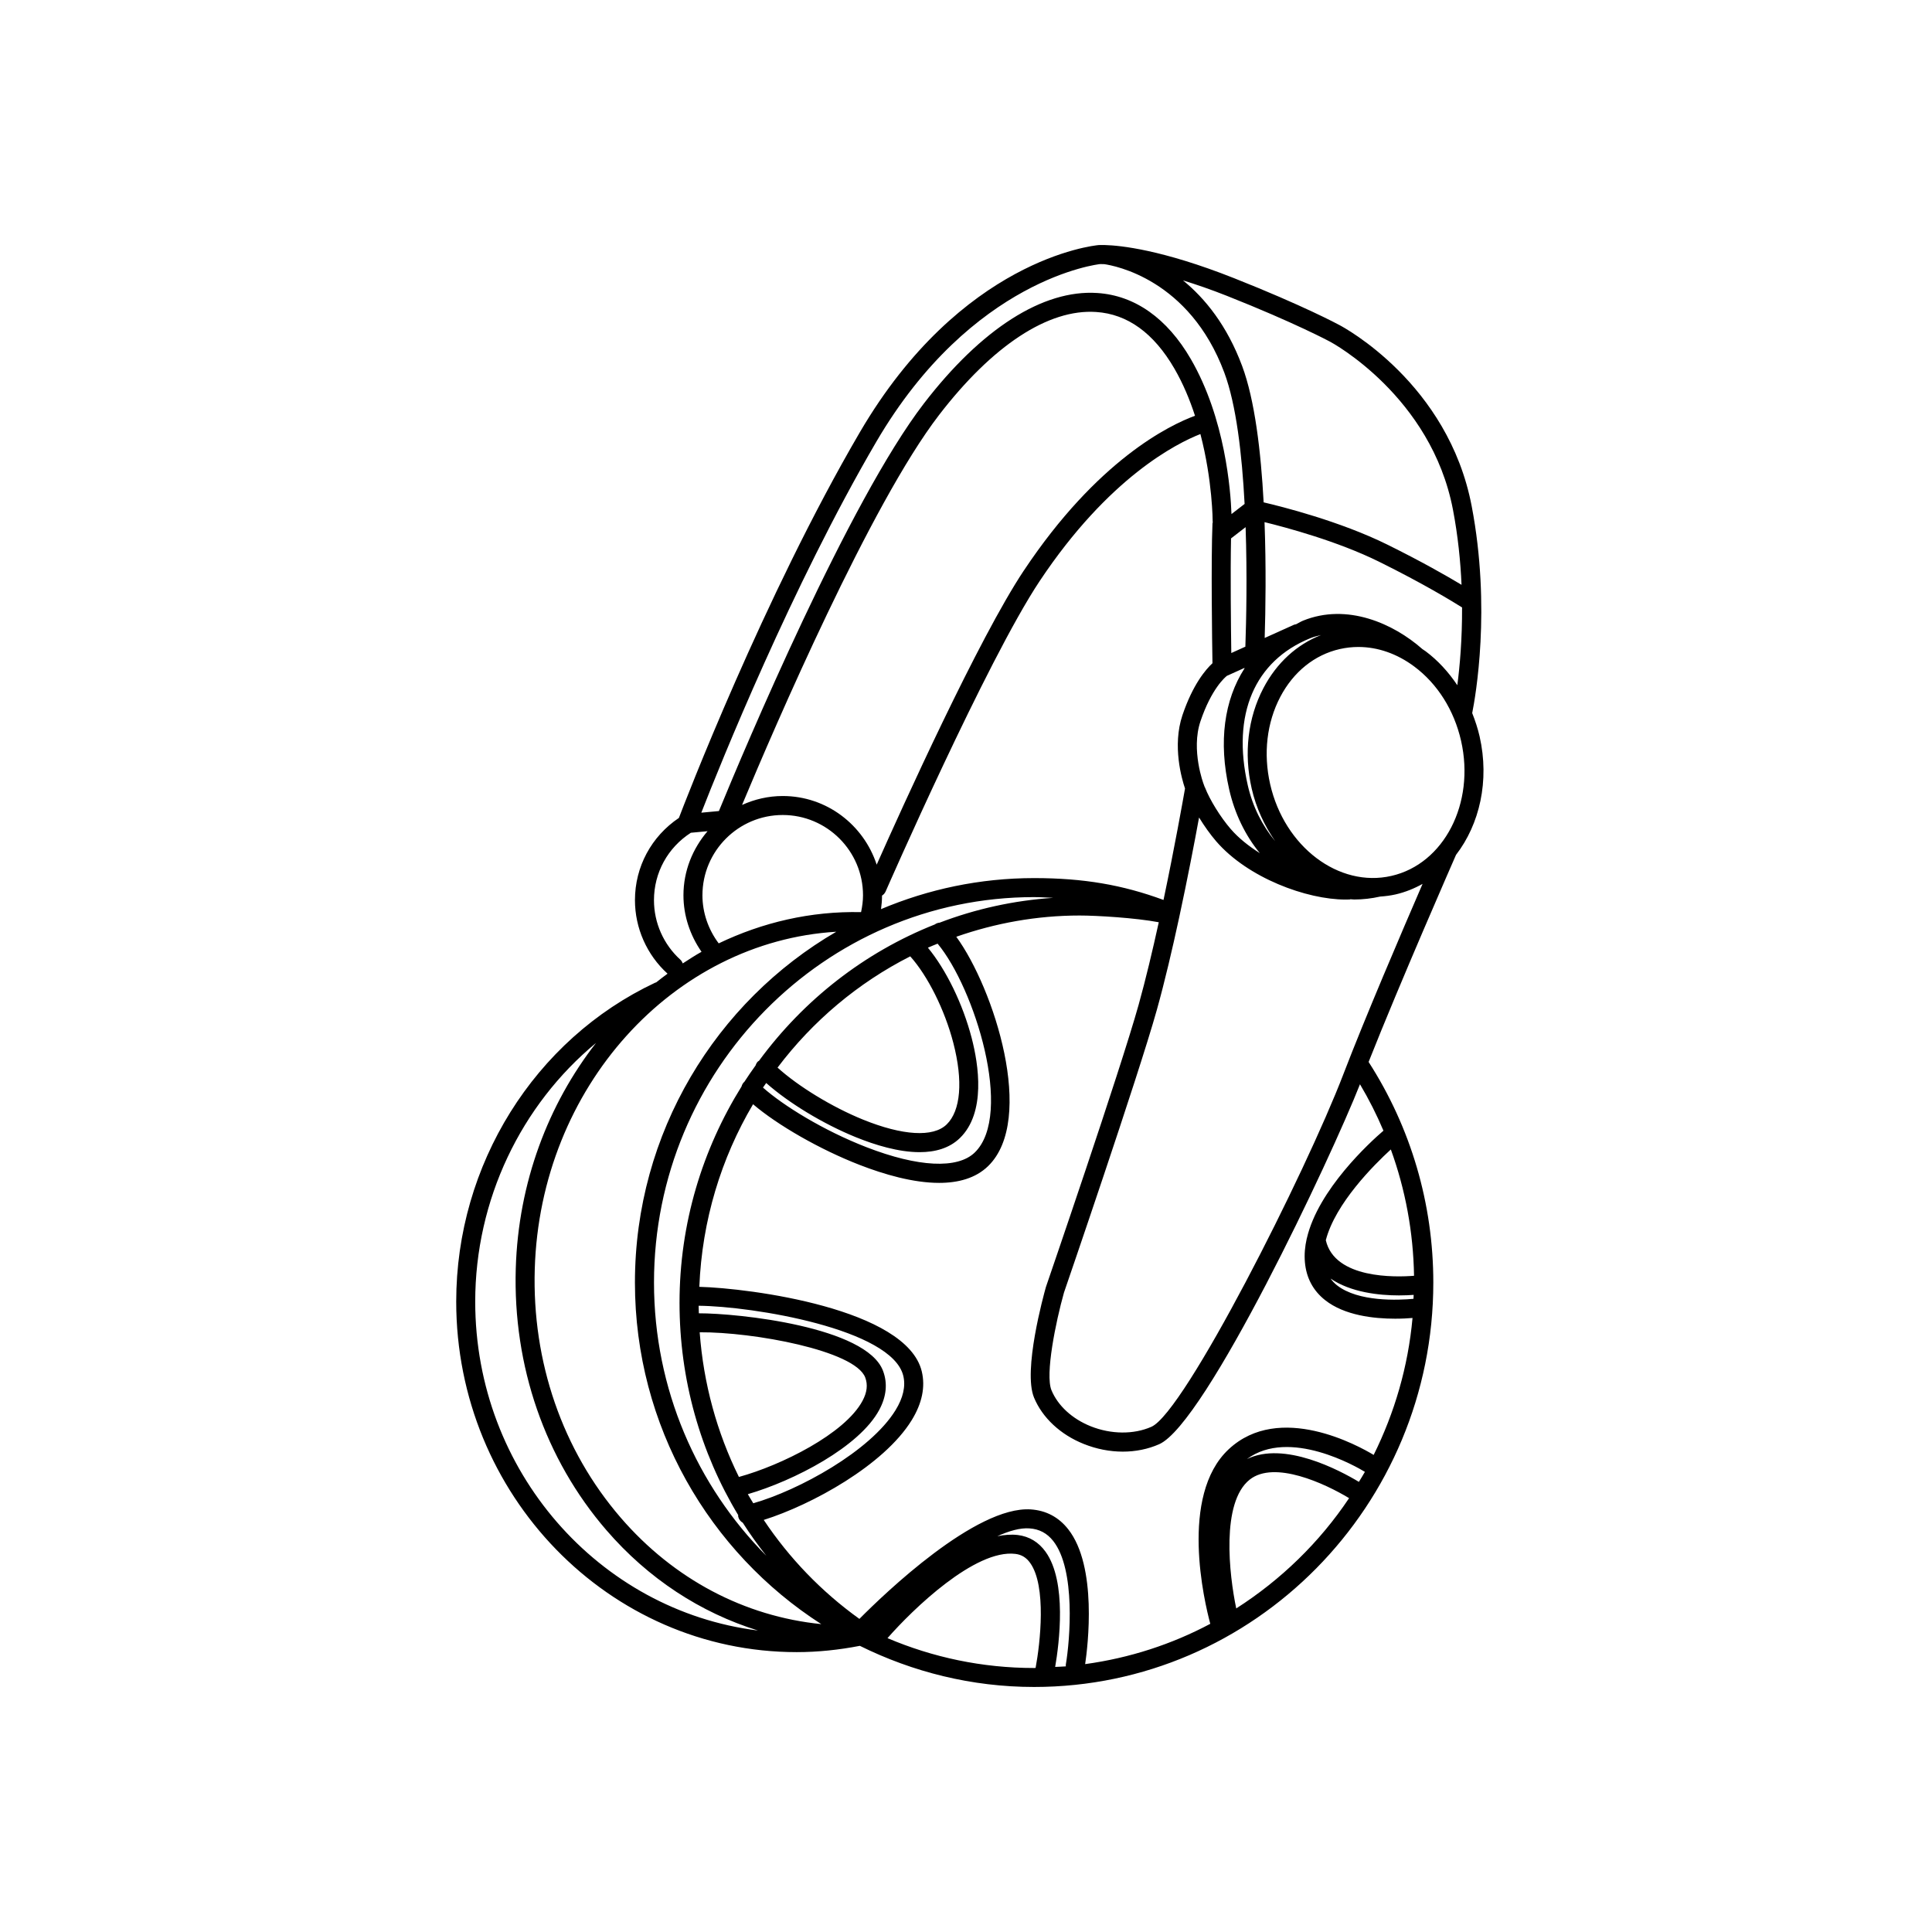<?xml version="1.0" encoding="UTF-8"?>
<!-- Uploaded to: SVG Repo, www.svgrepo.com, Generator: SVG Repo Mixer Tools -->
<svg fill="#000000" width="800px" height="800px" version="1.1" viewBox="144 144 512 512" xmlns="http://www.w3.org/2000/svg">
 <path d="m355.11 581.83c5.637 0 11.262-0.598 16.758-1.668 13.977 6.914 29.609 10.902 46.184 10.902 58.332 0 105.79-48.082 105.79-107.18 0-20.887-5.949-41.055-17.148-58.457 8.504-21.477 22.566-53.504 23.164-54.879 6.246-8.098 8.926-19.629 6.254-31.379-0.488-2.144-1.176-4.203-1.965-6.195 0.867-4.324 5.043-27.746-0.137-54.855-6.211-32.535-33.93-47.395-35.082-47.992-0.383-0.207-9.562-5.148-27.91-12.414-19.09-7.562-30.113-8.656-34.133-8.77-0.02 0-0.082-0.012-0.09-0.012-0.016 0-0.031 0.004-0.051 0.004-0.973-0.023-1.516 0.012-1.617 0.016-1.477 0.137-36.484 3.82-63.262 49.605-25.492 43.602-46.582 98.617-47.949 102.2-7.289 4.902-11.648 12.941-11.648 21.789 0 7.406 3.148 14.508 8.637 19.492-1.027 0.746-2.023 1.527-3.023 2.316-0.074 0.023-0.152 0.02-0.223 0.055-32.051 15.078-52.758 48.262-52.758 84.527 0 51.227 40.469 92.895 90.215 92.895zm10.512-190.91c-31.824 18.5-53.359 53.203-53.359 92.969 0 38.082 19.766 71.504 49.383 90.52-20.324-2.047-39.039-11.859-53.148-28.203-15.434-17.875-23.523-41.289-22.781-65.914 1.438-48.172 36.695-86.766 79.906-89.371zm-35.469-9.66c0-11.734 9.543-21.277 21.277-21.277s21.277 9.547 21.277 21.277c0 1.508-0.203 2.996-0.516 4.465-13.391-0.293-26.156 2.731-37.727 8.277-2.754-3.664-4.312-8.133-4.312-12.742zm143.88-65.883-3.727 1.684c-0.098-6.816-0.258-21.215-0.07-30.375l3.863-2.984c0.434 12.707 0.176 24.691-0.066 31.676zm1.664 37.547c1.195 5.254 3.422 9.93 6.238 13.996-3.402-4.106-5.969-9.113-7.273-14.844-4.262-18.73 1.773-32.918 16.559-38.934 0.953-0.387 1.918-0.629 2.883-0.852-6.422 2.5-11.773 7.359-15.285 14.062-4.125 7.863-5.234 17.301-3.121 26.57zm43.039 129.17c-4.871 0.395-21.016 0.867-23.383-9.426 2.523-9.758 12.773-19.973 17.23-24.051 3.871 10.652 5.957 21.938 6.152 33.477zm-0.152 6.106c-3.961 0.371-14.625 0.871-20.289-3.598-0.672-0.527-1.211-1.133-1.688-1.773 5.387 3.688 12.898 4.469 18.137 4.469 1.547 0 2.856-0.066 3.891-0.141-0.008 0.348-0.035 0.695-0.051 1.043zm-28.258-16.051c-0.012 0.035-0.023 0.066-0.031 0.105-0.473 2.082-0.664 4.172-0.484 6.223 0.367 4.176 2.176 7.566 5.375 10.086 5.141 4.051 12.891 4.906 18.539 4.906 1.82 0 3.379-0.09 4.606-0.191-1.168 12.957-4.785 25.184-10.297 36.293-3.879-2.344-24.953-14.098-38.43-1.492-13.141 12.293-6.414 40.512-4.867 46.25-10.16 5.41-21.34 9.062-33.16 10.68 0.699-4.742 3.285-25.871-4.5-35.75-2.523-3.211-5.863-4.973-9.914-5.25-14.555-0.945-38.734 22.277-45.414 29.016-10.105-7.254-18.633-16.156-25.352-26.227 12.75-4.012 31.848-14.5 39.195-26.406 2.769-4.488 3.672-8.848 2.684-12.957-3.996-16.629-45.629-22.066-58.949-22.41 0.715-17.645 5.805-34.121 14.238-48.391 6.539 5.578 17.758 12.016 28.254 16.086 6.457 2.508 14.176 4.758 21.059 4.758 5.047 0 9.652-1.215 12.969-4.434 12.73-12.375 1.559-47.105-8.422-60.793 10.27-3.586 21.242-5.629 32.691-5.629 4.535 0 14.758 0.609 20.969 1.785-1.652 7.527-3.477 15.191-5.336 21.859-4.906 17.59-24.34 74.105-24.574 74.812-0.637 2.246-6.109 22.148-3.152 29.293 2.207 5.34 7.004 9.82 13.156 12.281 3.391 1.367 6.934 2.047 10.379 2.047 3.375 0 6.66-0.656 9.629-1.965 12.328-5.43 45.594-75.996 53.219-95.395 2.359 3.969 4.43 8.074 6.219 12.305-3.609 3.086-17.309 15.641-20.297 28.504zm13.793 64.562c-5.117-3.074-19.785-10.887-29.668-6.039 11.262-8.34 29.223 2.137 31.262 3.387-0.504 0.906-1.062 1.77-1.594 2.652zm-83.008 18.555c-1.848-2.586-4.332-4.09-7.375-4.469-1.758-0.211-3.586-0.051-5.438 0.316 3.176-1.43 6.106-2.254 8.52-2.074 2.606 0.176 4.664 1.27 6.297 3.34 5.996 7.609 4.445 26.234 3.336 32.77-0.023 0.156 0.012 0.309 0.016 0.457-0.938 0.082-1.895 0.09-2.836 0.145 1.062-6.211 3.172-22.527-2.519-30.484zm44.258-273.05c0 0.059 0.031 0.109 0.035 0.168-0.023 0.117-0.082 0.223-0.086 0.344-0.406 9.766-0.098 31.582-0.004 37.035-1.785 1.648-5.211 5.637-7.957 13.777-2.731 8.121-0.168 16.914 0.684 19.422-0.516 2.938-2.731 15.438-5.699 29.535-10.82-3.996-21.207-5.793-34.285-5.793-14.375 0-28.074 2.949-40.578 8.227 0.168-1.184 0.262-2.383 0.266-3.586 0.414-0.262 0.754-0.637 0.961-1.113 0.266-0.609 26.781-61.152 40.812-82.238 18.309-27.512 36.336-36.52 42.602-38.969 3.223 12.332 3.25 23.039 3.25 23.191zm8.422 38.941c-5.356 8.344-6.926 19.383-4.047 32.043 1.465 6.449 4.277 12.207 8.125 16.895-2.953-1.863-5.648-4-7.742-6.43-2.691-3.113-5.547-7.734-6.797-10.988-0.023-0.066-0.082-0.109-0.109-0.176l0.004-0.023-0.238-0.648c-0.035-0.09-3.422-9.043-0.852-16.68 2.898-8.605 6.508-11.652 7.004-12.043l4.672-2.106c-0.016 0.066-0.016 0.105-0.02 0.156zm-55.734 60.59c1.777 0 3.391 0.121 5.074 0.191-10.539 0.699-20.641 2.961-30.121 6.578-0.465 0.031-0.906 0.195-1.301 0.484-18.68 7.406-34.754 20.027-46.562 36.117-0.098 0.07-0.207 0.105-0.293 0.188-0.309 0.297-0.488 0.66-0.609 1.039-1.027 1.441-2.047 2.887-3.004 4.383-0.031 0.023-0.066 0.031-0.09 0.059-0.332 0.328-0.52 0.73-0.637 1.148-10.348 16.625-16.434 36.25-16.434 57.328 0 20.348 5.527 39.648 15.543 56.246 0.004 0.156-0.02 0.301 0.016 0.457 0.168 0.707 0.625 1.246 1.203 1.578 1.918 3.027 4.019 5.934 6.242 8.758-18.367-18.516-29.77-44.129-29.77-72.406-0.008-56.328 45.191-102.15 100.74-102.15zm-32.836 15.695c4.609 5.125 9.141 14.152 11.418 22.93 2.621 10.102 1.977 17.98-1.773 21.625-3.559 3.449-11.633 2.977-22.168-1.293-8.254-3.352-17.176-8.828-22.641-13.777 9.34-12.363 21.34-22.477 35.164-29.484zm-38.172 33.566c5.949 5.281 15.086 10.836 23.754 14.359 5.152 2.09 11.332 3.969 16.902 3.969 4.106 0 7.879-1.023 10.672-3.734 6.953-6.758 4.949-19.504 3.133-26.496-2.344-9.043-6.781-18.113-11.609-23.961 0.848-0.379 1.715-0.715 2.574-1.066 9.75 11.703 20.258 45.227 9.844 55.348-4.543 4.414-15.008 3.898-28.691-1.406-11.562-4.484-22.184-11.133-27.434-15.805 0.281-0.41 0.578-0.805 0.855-1.207zm-17.625 66.062c14.078-0.105 41.168 4.805 43.871 11.984 0.719 1.906 0.484 3.926-0.715 6.168-4.684 8.77-21.633 17.133-32.762 20.184-5.824-11.785-9.395-24.754-10.395-38.336zm12.758 42.902c12.258-3.578 29.578-12.516 34.844-22.371 1.895-3.547 2.227-7.019 0.984-10.316-4.41-11.703-38.465-15.27-48.809-15.246-0.016-0.672-0.055-1.328-0.059-2 14.207 0.121 51.254 6.144 54.238 18.57 0.664 2.754-0.035 5.836-2.074 9.133-6.711 10.871-25.633 21.191-37.68 24.641-0.484-0.805-0.988-1.598-1.445-2.41zm157.84-111.33c-10.031 26.168-42.059 89.578-50.891 93.473-4.695 2.07-10.707 2.016-16.098-0.145-4.902-1.969-8.68-5.445-10.379-9.539-1.727-4.176 1.137-18.164 3.305-25.867 0.195-0.57 19.672-57.227 24.621-74.957 2.082-7.453 4.109-16.117 5.91-24.453 0-0.004 0.004-0.004 0.004-0.004v-0.016c2.227-10.324 4.098-20.086 5.269-26.492 1.379 2.258 2.973 4.492 4.543 6.316 8.398 9.719 23.996 15.434 34.273 15.434 0.371 0 0.734-0.004 1.094-0.02 0.09-0.004 0.168-0.051 0.258-0.066 0.316 0.012 0.629 0.07 0.945 0.07 2.289 0 4.59-0.262 6.879-0.777 1.359-0.098 2.727-0.258 4.09-0.57 2.559-0.586 4.938-1.559 7.152-2.793-5.582 12.898-15.316 35.633-20.977 50.406zm-84.703-133.43c-12.012 18.051-32.234 62.734-38.988 77.93-3.445-10.52-13.246-18.191-24.898-18.191-3.848 0-7.481 0.875-10.781 2.367 8.695-20.824 34.059-79.738 52.176-103.3 14.176-18.461 29.008-28.203 41.656-27.34 8.305 0.539 15.281 5.582 20.742 15 2.316 3.996 4.086 8.273 5.461 12.5-6.789 2.5-25.871 11.738-45.367 41.039zm-36.121 282.91c6.707-7.664 23.23-23.641 33.91-22.324 1.637 0.207 2.875 0.969 3.898 2.398 4.383 6.121 2.656 21.34 1.438 27.82-0.133 0-0.262 0.02-0.395 0.02-13.762 0.004-26.887-2.828-38.852-7.914zm92.418-7.871c-1.883-8.957-4.066-28.066 3.562-34.133 6.555-5.199 19.98 1.055 26.344 4.906-7.84 11.734-18.07 21.652-29.906 29.227zm41.121-194.13c-13.934 3.199-28.359-7.727-32.133-24.305-1.844-8.102-0.891-16.312 2.672-23.113 3.496-6.672 9.105-11.18 15.785-12.699 1.629-0.367 3.269-0.551 4.918-0.551 5.117 0 10.242 1.77 14.809 5.176 6.16 4.59 10.566 11.582 12.41 19.684 3.762 16.562-4.516 32.633-18.461 35.809zm9.055-59.539c-0.281-0.211-0.586-0.383-0.871-0.586-0.004-0.004-0.012-0.016-0.016-0.02-7.629-6.731-19.922-12.234-31.594-7.492-0.664 0.273-1.215 0.648-1.848 0.953-0.188 0.039-0.379 0.047-0.559 0.133l-7.75 3.496c0.23-7.477 0.406-18.793-0.039-30.695 5.742 1.406 19.348 5.047 30.34 10.484 11.566 5.715 19.281 10.41 22.008 12.121 0.035 8.504-0.613 15.699-1.258 20.609-2.328-3.469-5.125-6.551-8.414-9.004zm-52.633-94.172c18.031 7.141 27.277 12.113 27.391 12.176 0.266 0.141 26.758 14.402 32.5 44.492 1.324 6.941 2 13.68 2.273 19.902-3.934-2.363-10.605-6.176-19.633-10.641-12.625-6.238-28.043-10.098-32.812-11.211-0.727-13.527-2.348-27.148-5.699-36.137-4.016-10.781-9.848-17.93-15.68-22.691 3.496 1.09 7.285 2.375 11.66 4.109zm-92.953 38.699c25.387-43.41 59.035-47.098 59.324-47.125 0.016 0 0.453 0 1.09 0.016 2.656 0.371 22.605 3.981 31.836 28.754 3.152 8.457 4.691 21.625 5.375 34.793l-3.477 2.684c-0.215-6.156-1.637-25.32-10.781-41.086-6.266-10.801-14.832-16.852-24.773-17.496-14.379-0.969-30.738 9.473-45.973 29.297-19.926 25.93-47.375 91.129-54.312 107.99l-4.66 0.434c5.008-12.82 23.977-60 46.352-98.262zm-51.902 137.22c-4.449-4.031-6.996-9.773-6.996-15.77 0-7.301 3.656-13.93 9.777-17.871l4.422-0.414c-3.926 4.602-6.387 10.484-6.387 16.988 0 5.379 1.742 10.59 4.793 14.973-1.703 0.941-3.332 2.023-4.973 3.078-0.141-0.359-0.332-0.703-0.637-0.984zm-22.34 22.047c-12.652 16.223-20.602 36.961-21.281 59.766-0.77 25.895 7.754 50.527 24.012 69.359 11.109 12.867 24.953 21.871 40.172 26.602-42.145-5.246-74.93-42.293-74.93-87.152 0-26.984 12.133-52.113 32.027-68.574z"/>
</svg>